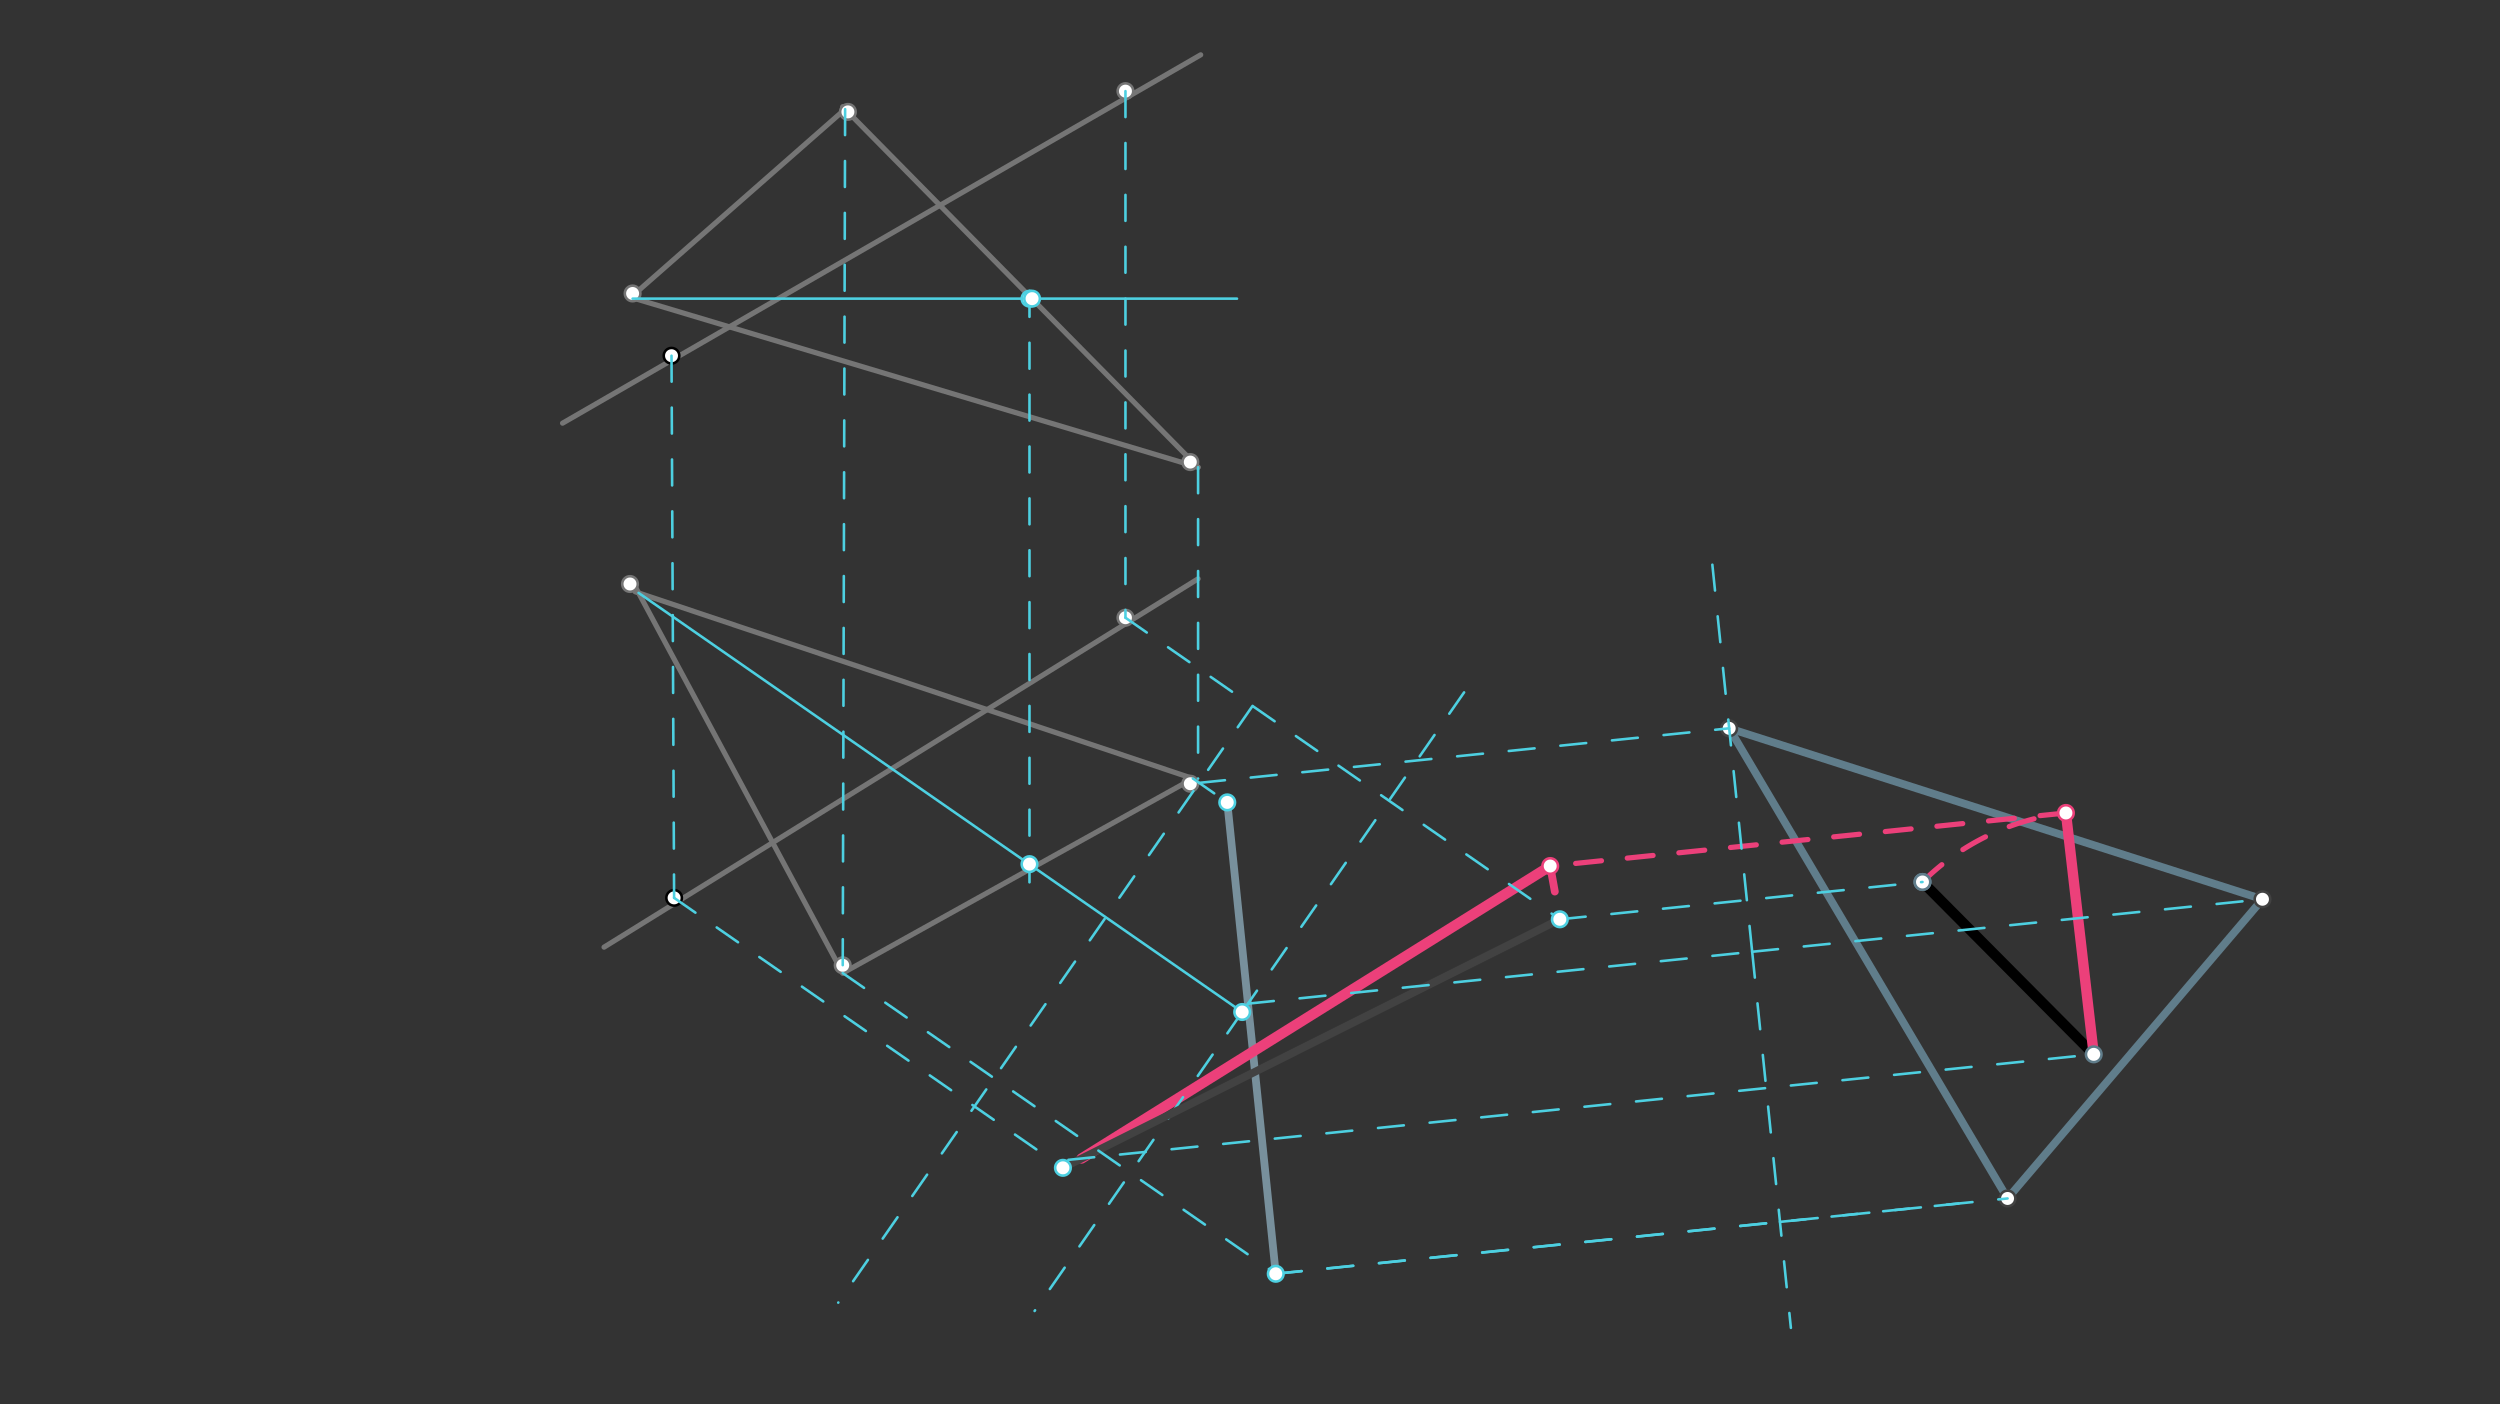 <svg xmlns="http://www.w3.org/2000/svg" class="svg--816" height="100%" preserveAspectRatio="xMidYMid meet" viewBox="0 0 963.78 541.417" width="100%"><rect x="0" y="0" width="963.78" height="541.417" fill="#333333" stroke="none"/><defs><marker id="marker-arrow" markerHeight="16" markerUnits="userSpaceOnUse" markerWidth="24" orient="auto-start-reverse" refX="24" refY="4" viewBox="0 0 24 8"><path d="M 0 0 L 24 4 L 0 8 z" stroke="inherit"></path></marker></defs><g class="aux-layer--949"><g class="element--733"><line stroke="#757575" stroke-dasharray="none" stroke-linecap="round" stroke-width="2" x1="244.875" x2="324.875" y1="226.137" y2="375.137"></line></g><g class="element--733"><line stroke="#757575" stroke-dasharray="none" stroke-linecap="round" stroke-width="2" x1="324.875" x2="459.875" y1="375.137" y2="300.137"></line></g><g class="element--733"><line stroke="#757575" stroke-dasharray="none" stroke-linecap="round" stroke-width="2" x1="459.875" x2="244.875" y1="300.137" y2="228.137"></line></g><g class="element--733"><line stroke="#757575" stroke-dasharray="none" stroke-linecap="round" stroke-width="2" x1="244.875" x2="461.875" y1="115.137" y2="180.137"></line></g><g class="element--733"><line stroke="#757575" stroke-dasharray="none" stroke-linecap="round" stroke-width="2" x1="461.875" x2="324.875" y1="180.137" y2="41.137"></line></g><g class="element--733"><line stroke="#757575" stroke-dasharray="none" stroke-linecap="round" stroke-width="2" x1="244.875" x2="326.875" y1="113.137" y2="41.137"></line></g><g class="element--733"><line stroke="#757575" stroke-dasharray="none" stroke-linecap="round" stroke-width="2" x1="216.875" x2="462.875" y1="163.137" y2="21.137"></line></g><g class="element--733"><line stroke="#757575" stroke-dasharray="none" stroke-linecap="round" stroke-width="2" x1="232.875" x2="461.875" y1="365.137" y2="223.137"></line></g><g class="element--733"><line stroke="#78909C" stroke-dasharray="none" stroke-linecap="round" stroke-width="3" x1="491.824" x2="473.125" y1="491.053" y2="309.336"></line></g><g class="element--733"><line stroke="#607D8B" stroke-dasharray="none" stroke-linecap="round" stroke-width="3" x1="666.621" x2="773.937" y1="280.776" y2="462.022"></line></g><g class="element--733"><line stroke="#607D8B" stroke-dasharray="none" stroke-linecap="round" stroke-width="3" x1="773.937" x2="872.21" y1="462.022" y2="346.674"></line></g><g class="element--733"><line stroke="#607D8B" stroke-dasharray="none" stroke-linecap="round" stroke-width="3" x1="872.21" x2="666.621" y1="346.674" y2="280.776"></line></g><g class="element--733"><line stroke="#000000" stroke-dasharray="none" stroke-linecap="round" stroke-width="4" x1="741.142" x2="807.159" y1="340.015" y2="406.461"></line></g><g class="element--733"><path d="M 741.142 340.015 A 93.665 93.665 0 0 1 796.441 313.41" fill="none" stroke="#EC407A" stroke-dasharray="10" stroke-linecap="round" stroke-width="2"></path></g><g class="element--733"><line stroke="#EC407A" stroke-dasharray="none" stroke-linecap="round" stroke-width="4" x1="807.159" x2="796.441" y1="406.461" y2="313.41"></line></g><g class="element--733"><line stroke="#EC407A" stroke-dasharray="10" stroke-linecap="round" stroke-width="2" x1="796.441" x2="597.626" y1="313.41" y2="333.869"></line></g><g class="element--733"><line stroke="#EC407A" stroke-dasharray="10" stroke-linecap="round" stroke-width="3" x1="597.626" x2="601.328" y1="333.869" y2="354.402"></line></g><g class="element--733"><line stroke="#EC407A" stroke-dasharray="none" stroke-linecap="round" stroke-width="4" x1="597.626" x2="416.958" y1="333.869" y2="446.614"></line></g><g class="element--733"><circle cx="243.875" cy="113.137" r="3" stroke="#757575" stroke-width="1" fill="#ffffff"></circle>}</g><g class="element--733"><circle cx="326.875" cy="43.137" r="3" stroke="#757575" stroke-width="1" fill="#ffffff"></circle>}</g><g class="element--733"><circle cx="458.875" cy="178.137" r="3" stroke="#757575" stroke-width="1" fill="#ffffff"></circle>}</g><g class="element--733"><circle cx="433.875" cy="35.137" r="3" stroke="#757575" stroke-width="1" fill="#ffffff"></circle>}</g><g class="element--733"><circle cx="242.875" cy="225.137" r="3" stroke="#757575" stroke-width="1" fill="#ffffff"></circle>}</g><g class="element--733"><circle cx="324.875" cy="372.137" r="3" stroke="#757575" stroke-width="1" fill="#ffffff"></circle>}</g><g class="element--733"><circle cx="458.875" cy="302.137" r="3" stroke="#757575" stroke-width="1" fill="#ffffff"></circle>}</g><g class="element--733"><circle cx="433.875" cy="238.137" r="3" stroke="#757575" stroke-width="1" fill="#ffffff"></circle>}</g><g class="element--733"><circle cx="258.875" cy="137.137" r="3" stroke="#000000" stroke-width="1" fill="#ffffff"></circle>}</g><g class="element--733"><circle cx="259.875" cy="346.137" r="3" stroke="#000000" stroke-width="1" fill="#ffffff"></circle>}</g><g class="element--733"><circle cx="666.621" cy="280.776" r="3" stroke="#424242" stroke-width="1" fill="#ffffff"></circle>}</g><g class="element--733"><circle cx="773.937" cy="462.022" r="3" stroke="#424242" stroke-width="1" fill="#ffffff"></circle>}</g><g class="element--733"><circle cx="872.21" cy="346.674" r="3" stroke="#424242" stroke-width="1" fill="#ffffff"></circle>}</g><g class="element--733"><circle cx="807.159" cy="406.461" r="3" stroke="#607D8B" stroke-width="1" fill="#ffffff"></circle>}</g><g class="element--733"><circle cx="741.142" cy="340.015" r="3" stroke="#607D8B" stroke-width="1" fill="#ffffff"></circle>}</g><g class="element--733"><circle cx="741.142" cy="340.015" r="3" stroke="#607D8B" stroke-width="1" fill="#ffffff"></circle>}</g><g class="element--733"><circle cx="796.441" cy="313.41" r="3" stroke="#EC407A" stroke-width="1" fill="#ffffff"></circle>}</g><g class="element--733"><circle cx="597.626" cy="333.869" r="3" stroke="#EC407A" stroke-width="1" fill="#ffffff"></circle>}</g></g><g class="main-layer--75a"><g class="element--733"><line stroke="#4DD0E1" stroke-dasharray="none" stroke-linecap="round" stroke-width="1" x1="243.875" x2="476.875" y1="115.137" y2="115.137"></line></g><g class="element--733"><line stroke="#4DD0E1" stroke-dasharray="10" stroke-linecap="round" stroke-width="1" x1="396.875" x2="396.875" y1="112.137" y2="340.137"></line></g><g class="element--733"><line stroke="#4DD0E1" stroke-dasharray="none" stroke-linecap="round" stroke-width="1" x1="246.184" x2="478.875" y1="228.575" y2="390.137"></line></g><g class="element--733"><line stroke="#4DD0E1" stroke-dasharray="10" stroke-linecap="round" stroke-width="1" x1="478.875" x2="564.43" y1="390.137" y2="266.915"></line></g><g class="element--733"><line stroke="#4DD0E1" stroke-dasharray="10" stroke-linecap="round" stroke-width="1" x1="478.875" x2="398.85" y1="390.137" y2="505.394"></line></g><g class="element--733"><line stroke="#4DD0E1" stroke-dasharray="10" stroke-linecap="round" stroke-width="1" x1="258.875" x2="259.875" y1="137.137" y2="346.137"></line></g><g class="element--733"><line stroke="#4DD0E1" stroke-dasharray="10" stroke-linecap="round" stroke-width="1" x1="259.875" x2="409.767" y1="346.137" y2="450.21"></line></g><g class="element--733"><line stroke="#4DD0E1" stroke-dasharray="10" stroke-linecap="round" stroke-width="1" x1="433.875" x2="433.875" y1="35.137" y2="238.137"></line></g><g class="element--733"><line stroke="#4DD0E1" stroke-dasharray="10" stroke-linecap="round" stroke-width="1" x1="433.875" x2="601.328" y1="238.137" y2="354.402"></line></g><g class="element--733"><line stroke="#424242" stroke-dasharray="none" stroke-linecap="round" stroke-width="3" x1="409.767" x2="601.328" y1="450.21" y2="354.402"></line></g><g class="element--733"><line stroke="#4DD0E1" stroke-dasharray="10" stroke-linecap="round" stroke-width="1" x1="325.803" x2="324.875" y1="42.078" y2="375.137"></line></g><g class="element--733"><line stroke="#4DD0E1" stroke-dasharray="10" stroke-linecap="round" stroke-width="1" x1="324.875" x2="491.824" y1="375.137" y2="491.053"></line></g><g class="element--733"><line stroke="#4DD0E1" stroke-dasharray="10" stroke-linecap="round" stroke-width="1" x1="461.875" x2="461.875" y1="180.137" y2="300.137"></line></g><g class="element--733"><line stroke="#4DD0E1" stroke-dasharray="10" stroke-linecap="round" stroke-width="1" x1="459.875" x2="473.125" y1="300.137" y2="309.336"></line></g><g class="element--733"><line stroke="#4DD0E1" stroke-dasharray="10" stroke-linecap="round" stroke-width="1" x1="481.109" x2="675.486" y1="386.92" y2="366.918"></line></g><g class="element--733"><line stroke="#4DD0E1" stroke-dasharray="10" stroke-linecap="round" stroke-width="1" x1="675.486" x2="690.405" y1="366.918" y2="511.905"></line></g><g class="element--733"><line stroke="#4DD0E1" stroke-dasharray="10" stroke-linecap="round" stroke-width="1" x1="675.486" x2="659.854" y1="366.918" y2="215.007"></line></g><g class="element--733"><line stroke="#4DD0E1" stroke-dasharray="10" stroke-linecap="round" stroke-width="1" x1="482.875" x2="323.15" y1="272.137" y2="502.183"></line></g><g class="element--733"><line stroke="#4DD0E1" stroke-dasharray="10" stroke-linecap="round" stroke-width="1" x1="462.276" x2="666.621" y1="301.804" y2="280.776"></line></g><g class="element--733"><line stroke="#4DD0E1" stroke-dasharray="10" stroke-linecap="round" stroke-width="1" x1="491.824" x2="773.937" y1="491.053" y2="462.022"></line></g><g class="element--733"><line stroke="#4DD0E1" stroke-dasharray="10" stroke-linecap="round" stroke-width="1" x1="675.486" x2="872.21" y1="366.918" y2="346.674"></line></g><g class="element--733"><line stroke="#4DD0E1" stroke-dasharray="10" stroke-linecap="round" stroke-width="1" x1="411.875" x2="807.159" y1="447.137" y2="406.461"></line></g><g class="element--733"><line stroke="#4DD0E1" stroke-dasharray="10" stroke-linecap="round" stroke-width="1" x1="601.328" x2="741.142" y1="354.402" y2="340.015"></line></g><g class="element--733"><line stroke="#4DD0E1" stroke-dasharray="10" stroke-linecap="round" stroke-width="1" x1="491.824" x2="686.201" y1="491.053" y2="471.051"></line></g><g class="element--733"><line stroke="#4DD0E1" stroke-dasharray="10" stroke-linecap="round" stroke-width="1" x1="686.201" x2="755.063" y1="471.051" y2="463.964"></line></g><g class="element--733"><circle cx="396.875" cy="115.137" r="3" stroke="#4DD0E1" stroke-width="1" fill="#ffffff"></circle>}</g><g class="element--733"><circle cx="397.875" cy="115.137" r="3" stroke="#4DD0E1" stroke-width="1" fill="#ffffff"></circle>}</g><g class="element--733"><circle cx="396.875" cy="333.137" r="3" stroke="#4DD0E1" stroke-width="1" fill="#ffffff"></circle>}</g><g class="element--733"><circle cx="478.875" cy="390.137" r="3" stroke="#4DD0E1" stroke-width="1" fill="#ffffff"></circle>}</g><g class="element--733"><circle cx="409.767" cy="450.21" r="3" stroke="#4DD0E1" stroke-width="1" fill="#ffffff"></circle>}</g><g class="element--733"><circle cx="601.328" cy="354.402" r="3" stroke="#4DD0E1" stroke-width="1" fill="#ffffff"></circle>}</g><g class="element--733"><circle cx="491.824" cy="491.053" r="3" stroke="#4DD0E1" stroke-width="1" fill="#ffffff"></circle>}</g><g class="element--733"><circle cx="473.125" cy="309.336" r="3" stroke="#4DD0E1" stroke-width="1" fill="#ffffff"></circle>}</g></g><g class="snaps-layer--ac6"></g><g class="temp-layer--52d"></g></svg>